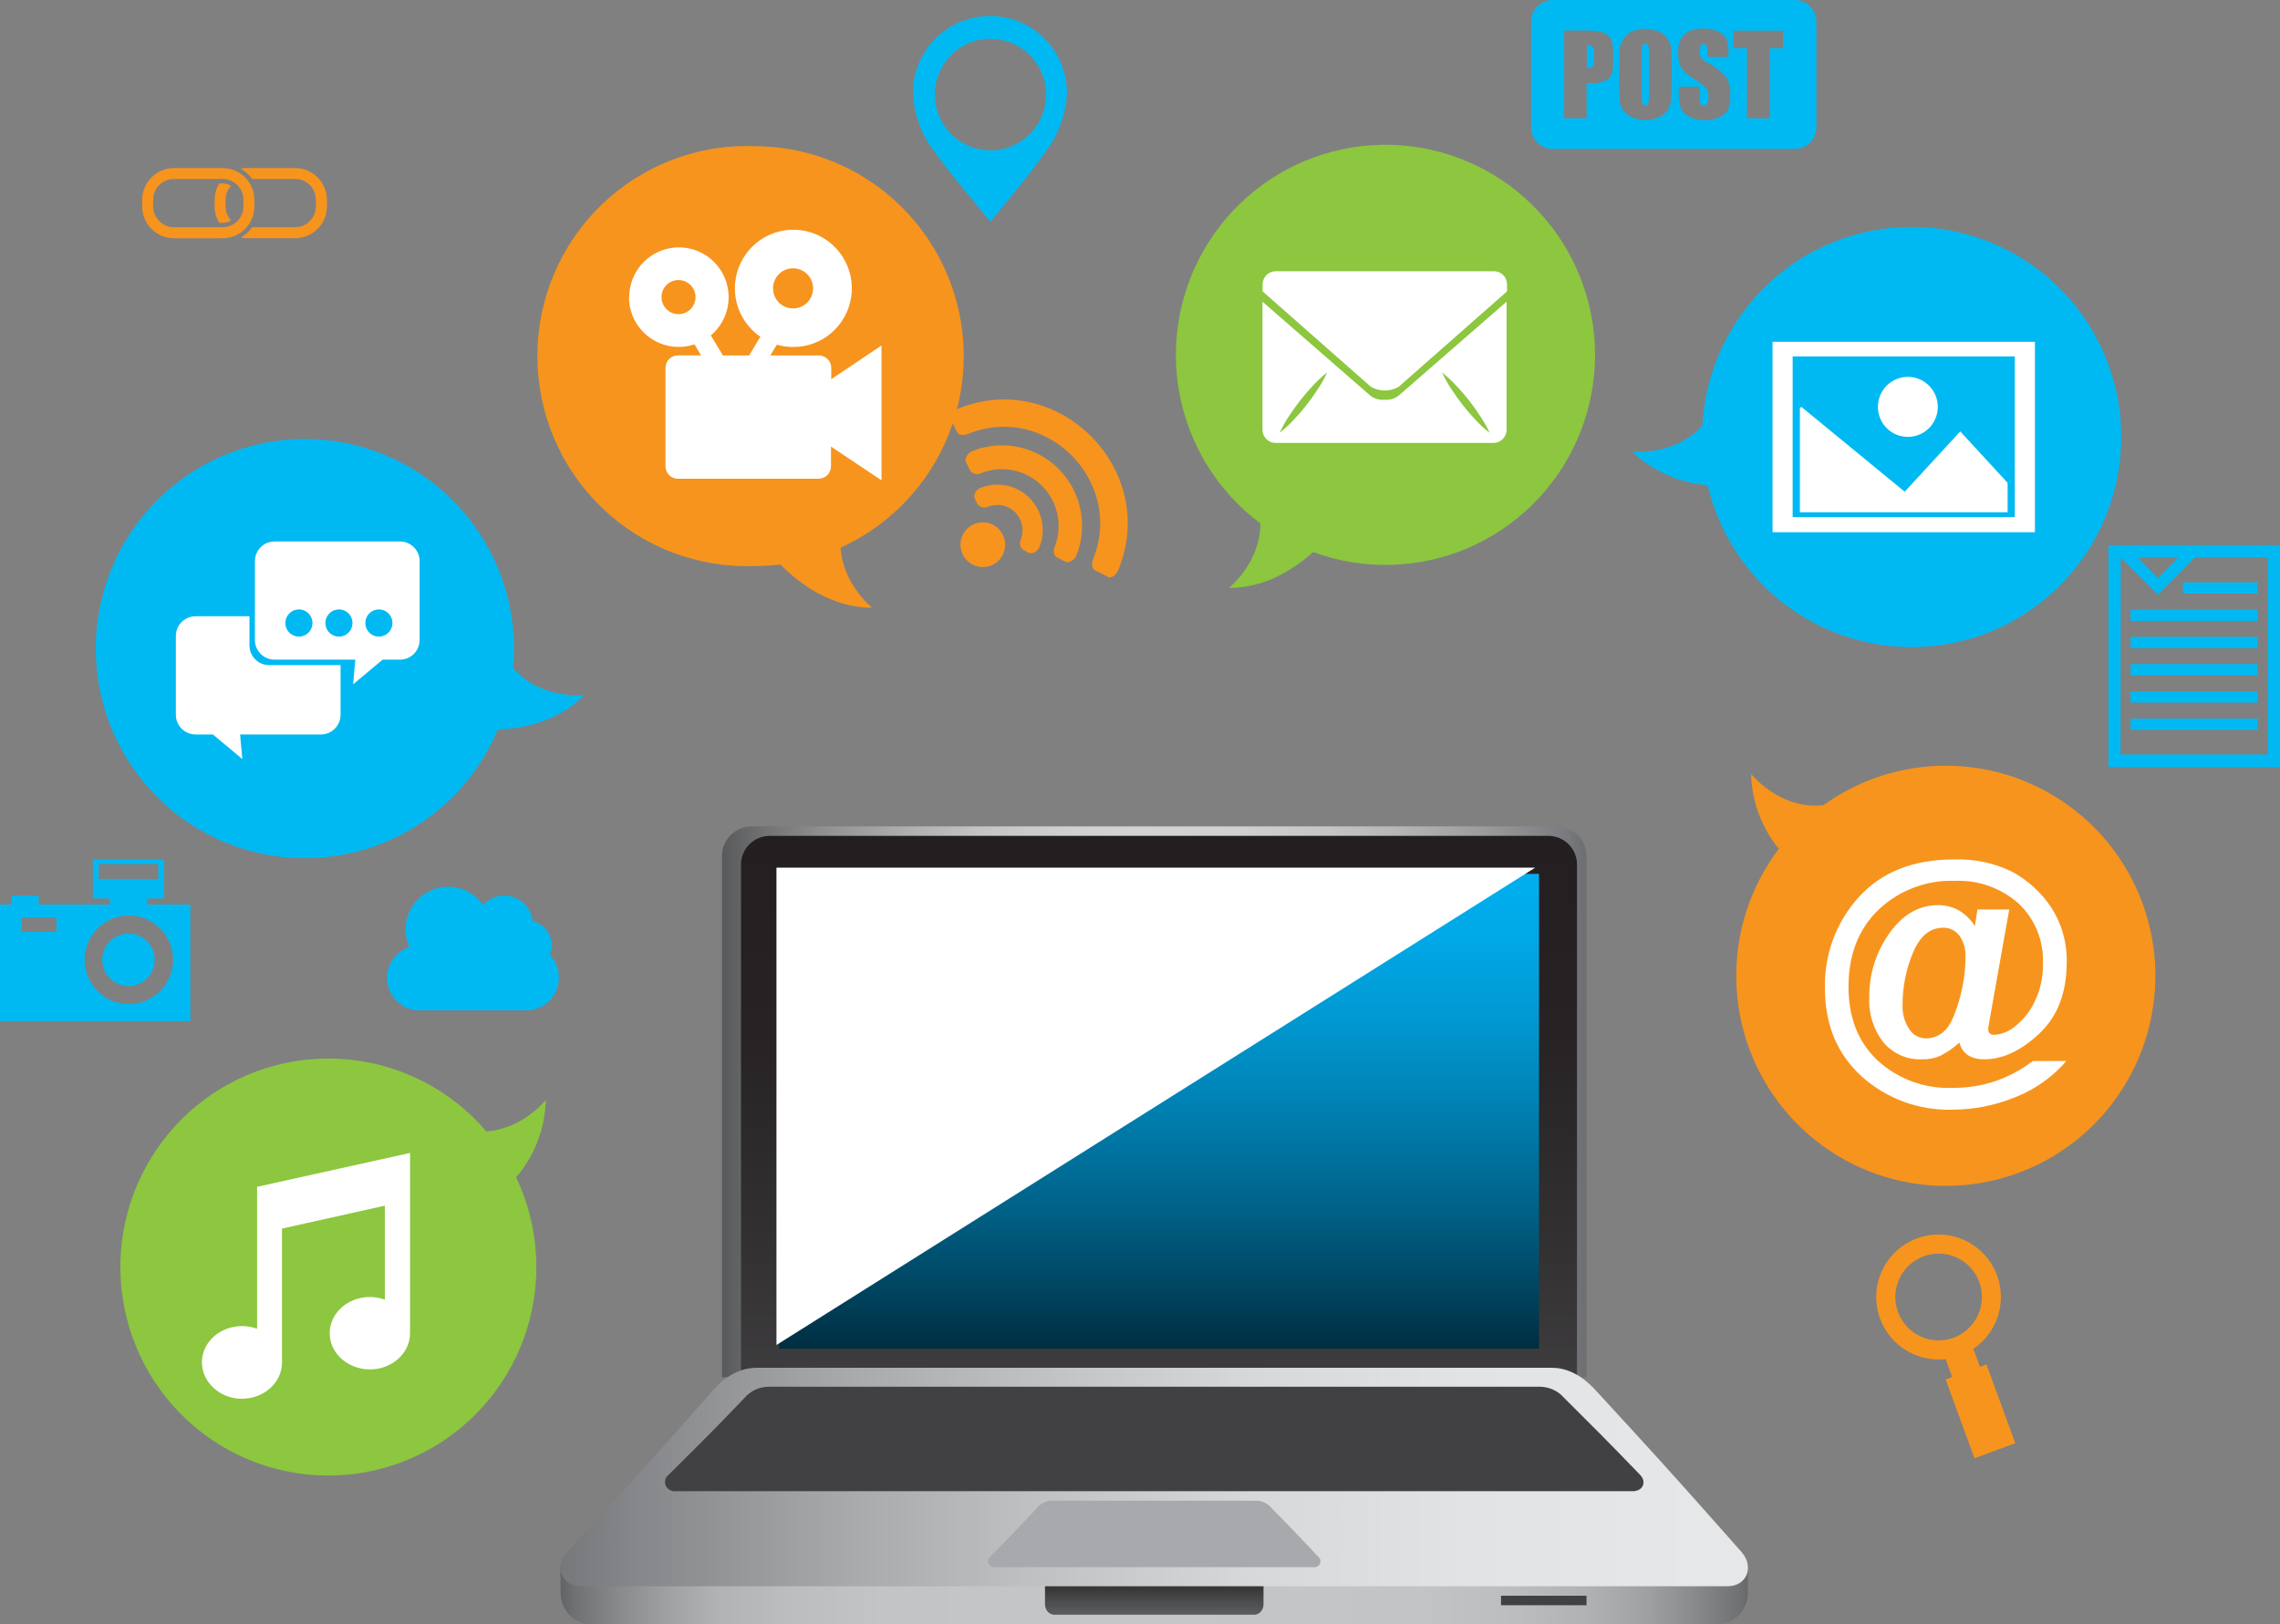 <svg width="240" height="171" viewBox="0 0 240 171" fill="none" xmlns="http://www.w3.org/2000/svg">
<rect x="0" y="0" width="240" height="171" fill="#808080" stroke="none"/>
<g clip-path="url(#clip0_298_49368)">
<path d="M104.247 23.336C104.881 22.576 109.252 17.357 110.741 14.986C111.687 13.408 112.227 11.62 112.313 9.781C112.312 8.717 112.102 7.664 111.695 6.681C111.288 5.699 110.692 4.806 109.942 4.055C109.191 3.303 108.299 2.707 107.319 2.301C106.338 1.894 105.287 1.686 104.226 1.687H104.171C103.109 1.688 102.058 1.898 101.078 2.307C100.097 2.715 99.207 3.313 98.457 4.067C97.707 4.82 97.113 5.715 96.708 6.699C96.303 7.683 96.096 8.737 96.098 9.802C96.186 11.642 96.731 13.431 97.684 15.007C99.221 17.343 103.606 22.555 104.247 23.336ZM104.247 4.092C105.405 4.089 106.538 4.431 107.502 5.074C108.467 5.718 109.219 6.633 109.664 7.705C110.109 8.778 110.227 9.958 110.003 11.097C109.779 12.237 109.222 13.284 108.404 14.106C107.586 14.928 106.543 15.488 105.408 15.716C104.272 15.943 103.094 15.828 102.024 15.384C100.954 14.94 100.039 14.188 99.395 13.223C98.751 12.257 98.407 11.122 98.407 9.961C98.405 9.19 98.554 8.425 98.846 7.712C99.138 6.998 99.567 6.349 100.11 5.803C100.652 5.256 101.296 4.821 102.006 4.524C102.716 4.227 103.478 4.073 104.247 4.071V4.092Z" fill="#00B9F2"/>
<path d="M1.22 94.286V95.226H0V107.502H20.035V95.226H15.484V94.597H17.277V90.505H9.776V94.597H11.568V95.226H4.081V94.299L1.22 94.286ZM10.389 90.961H16.663V92.537H10.389V90.961ZM13.526 96.38C14.448 96.373 15.351 96.641 16.121 97.15C16.891 97.658 17.493 98.385 17.85 99.236C18.208 100.088 18.305 101.028 18.129 101.935C17.953 102.842 17.513 103.677 16.864 104.333C16.214 104.989 15.385 105.437 14.482 105.62C13.578 105.802 12.64 105.712 11.788 105.36C10.936 105.008 10.207 104.41 9.694 103.642C9.181 102.874 8.907 101.97 8.907 101.046C8.907 99.815 9.393 98.633 10.258 97.759C11.123 96.885 12.298 96.389 13.526 96.38ZM5.943 98.108H2.282V96.608H5.929L5.943 98.108Z" fill="#00B9F2"/>
<path d="M13.526 103.811C14.072 103.811 14.605 103.649 15.059 103.345C15.512 103.041 15.865 102.609 16.074 102.104C16.283 101.599 16.337 101.043 16.231 100.507C16.125 99.97 15.862 99.478 15.476 99.091C15.091 98.704 14.599 98.441 14.064 98.334C13.529 98.228 12.975 98.282 12.471 98.492C11.967 98.701 11.537 99.055 11.233 99.51C10.93 99.965 10.769 100.499 10.769 101.046C10.769 101.779 11.059 102.483 11.576 103.001C12.094 103.52 12.795 103.811 13.526 103.811Z" fill="#00B9F2"/>
<path d="M26.543 18.843H31.065C31.645 18.843 32.201 19.074 32.611 19.485C33.02 19.896 33.251 20.453 33.251 21.035V21.726C33.251 22.308 33.021 22.866 32.611 23.278C32.201 23.69 31.645 23.922 31.065 23.924H26.543C26.224 24.369 25.815 24.741 25.343 25.016C25.538 25.054 25.737 25.075 25.936 25.078H31.065C31.951 25.078 32.801 24.726 33.429 24.099C34.057 23.472 34.412 22.621 34.416 21.733V21.041C34.414 20.154 34.061 19.303 33.434 18.675C32.807 18.048 31.958 17.696 31.072 17.696H25.936C25.737 17.697 25.539 17.715 25.343 17.751C25.816 18.025 26.226 18.397 26.543 18.843Z" fill="#F7941D"/>
<path d="M23.44 23.461C23.754 23.461 24.061 23.375 24.329 23.212C23.954 22.811 23.745 22.282 23.744 21.733V21.041C23.746 20.492 23.956 19.964 24.329 19.562C24.061 19.399 23.754 19.313 23.44 19.313H23.082C22.762 19.833 22.592 20.431 22.592 21.041V21.733C22.591 22.343 22.761 22.942 23.082 23.461H23.44Z" fill="#F7941D"/>
<path d="M18.311 25.085H23.44C24.326 25.083 25.174 24.729 25.8 24.101C26.426 23.472 26.777 22.621 26.777 21.733V21.041C26.777 20.602 26.691 20.167 26.523 19.761C26.355 19.355 26.11 18.986 25.8 18.676C25.49 18.365 25.122 18.119 24.717 17.951C24.312 17.782 23.878 17.696 23.44 17.696H18.311C17.425 17.696 16.576 18.048 15.949 18.675C15.322 19.303 14.969 20.154 14.967 21.041V21.733C14.967 22.622 15.319 23.475 15.947 24.103C16.574 24.732 17.424 25.085 18.311 25.085ZM16.119 21.035C16.12 20.453 16.352 19.895 16.763 19.485C17.174 19.074 17.731 18.843 18.311 18.843H23.44C24.02 18.843 24.576 19.074 24.985 19.485C25.395 19.896 25.626 20.453 25.626 21.035V21.726C25.626 22.308 25.396 22.866 24.986 23.278C24.576 23.69 24.02 23.922 23.44 23.924H18.311C17.73 23.922 17.174 23.69 16.763 23.278C16.352 22.866 16.12 22.308 16.119 21.726V21.035Z" fill="#F7941D"/>
<path d="M207.839 153.525L212.134 151.942L209.1 143.647L208.411 143.903L207.721 142.009C209.053 141.111 210.01 139.754 210.412 138.196C210.813 136.637 210.631 134.986 209.9 133.553C209.169 132.12 207.94 131.005 206.445 130.42C204.949 129.835 203.292 129.819 201.786 130.376C200.28 130.933 199.03 132.023 198.272 133.442C197.514 134.861 197.3 136.509 197.672 138.074C198.044 139.64 198.975 141.015 200.29 141.938C201.604 142.862 203.211 143.271 204.805 143.088L205.495 144.975L204.805 145.23L207.839 153.525ZM199.786 138.124C199.476 137.276 199.423 136.354 199.635 135.476C199.848 134.597 200.315 133.802 200.978 133.19C201.641 132.578 202.47 132.176 203.361 132.037C204.251 131.897 205.163 132.025 205.981 132.405C206.799 132.785 207.486 133.4 207.955 134.171C208.424 134.943 208.655 135.837 208.618 136.74C208.58 137.643 208.277 138.514 207.746 139.244C207.214 139.974 206.479 140.53 205.633 140.841C204.498 141.256 203.245 141.203 202.15 140.694C201.054 140.185 200.204 139.261 199.786 138.124Z" fill="#F7941D"/>
<path d="M40.731 102.919C40.731 103.836 41.094 104.715 41.74 105.363C42.387 106.011 43.264 106.376 44.178 106.376H55.45C56.118 106.362 56.768 106.155 57.321 105.778C57.873 105.401 58.305 104.872 58.563 104.254C58.821 103.635 58.894 102.955 58.773 102.296C58.652 101.637 58.343 101.028 57.883 100.541C58.014 100.219 58.082 99.874 58.083 99.525C58.081 98.938 57.882 98.368 57.516 97.909C57.151 97.45 56.641 97.128 56.07 96.995C56.013 96.415 55.788 95.864 55.423 95.409C55.058 94.954 54.57 94.616 54.016 94.435C53.463 94.254 52.869 94.238 52.307 94.39C51.745 94.541 51.239 94.853 50.851 95.288C50.214 94.367 49.256 93.718 48.165 93.469C47.075 93.22 45.931 93.388 44.958 93.942C43.986 94.495 43.254 95.394 42.908 96.46C42.562 97.526 42.627 98.684 43.089 99.705C42.412 99.931 41.823 100.361 41.4 100.937C40.978 101.512 40.744 102.205 40.731 102.919Z" fill="#00B9F2"/>
<path d="M173.189 11.088C173.258 11.095 173.328 11.076 173.385 11.035C173.442 10.995 173.482 10.935 173.499 10.866C173.563 10.527 173.586 10.181 173.568 9.836V5.592C173.585 5.316 173.562 5.039 173.499 4.77C173.475 4.712 173.434 4.663 173.38 4.63C173.327 4.598 173.264 4.584 173.202 4.59C173.147 4.587 173.091 4.599 173.042 4.624C172.992 4.65 172.95 4.688 172.92 4.735C172.823 5.01 172.787 5.302 172.816 5.592V9.906C172.801 10.239 172.825 10.573 172.885 10.901C172.907 10.962 172.949 11.014 173.004 11.048C173.059 11.082 173.124 11.096 173.189 11.088Z" fill="#00B9F2"/>
<path d="M167.673 6.995C167.78 6.782 167.823 6.542 167.797 6.304V5.544C167.832 5.438 167.837 5.324 167.812 5.216C167.786 5.107 167.731 5.008 167.652 4.929C167.574 4.85 167.474 4.795 167.366 4.769C167.258 4.743 167.145 4.748 167.039 4.783V7.134H167.218C167.3 7.146 167.383 7.14 167.461 7.116C167.54 7.092 167.612 7.051 167.673 6.995Z" fill="#00B9F2"/>
<path d="M163.426 15.677H188.935C189.535 15.677 190.11 15.438 190.534 15.013C190.958 14.588 191.196 14.011 191.196 13.41V2.267C191.196 1.666 190.958 1.089 190.534 0.664C190.11 0.239 189.535 0 188.935 0H163.426C162.827 0 162.252 0.239 161.827 0.664C161.403 1.089 161.165 1.666 161.165 2.267V13.41C161.165 14.011 161.403 14.588 161.827 15.013C162.252 15.438 162.827 15.677 163.426 15.677ZM182.475 3.235H187.708V5.081H186.288V12.456H183.888V5.067H182.475V3.235ZM176.96 4.085C177.151 3.734 177.451 3.455 177.815 3.29C178.274 3.094 178.77 2.999 179.269 3.014C179.816 2.996 180.36 3.099 180.862 3.318C181.235 3.455 181.545 3.726 181.73 4.078C181.905 4.577 181.977 5.106 181.944 5.634V6H179.724V5.364C179.745 5.157 179.714 4.948 179.635 4.756C179.604 4.71 179.561 4.674 179.511 4.651C179.462 4.628 179.407 4.619 179.352 4.624C179.286 4.62 179.221 4.635 179.164 4.667C179.106 4.699 179.059 4.746 179.028 4.804C178.942 4.968 178.904 5.152 178.918 5.336C178.903 5.573 178.944 5.809 179.035 6.028C179.214 6.269 179.451 6.462 179.724 6.588C180.476 6.976 181.151 7.498 181.717 8.129C182.039 8.73 182.183 9.412 182.13 10.092C182.158 10.589 182.081 11.086 181.903 11.551C181.7 11.902 181.388 12.177 181.013 12.332C180.532 12.553 180.006 12.662 179.476 12.65C178.9 12.667 178.329 12.538 177.815 12.277C177.413 12.088 177.094 11.758 176.918 11.35C176.76 10.831 176.69 10.289 176.711 9.747V9.138H178.938V10.272C178.915 10.506 178.946 10.743 179.028 10.963C179.066 11.015 179.118 11.056 179.177 11.081C179.237 11.107 179.302 11.116 179.366 11.108C179.436 11.112 179.505 11.097 179.567 11.064C179.629 11.031 179.681 10.982 179.717 10.922C179.804 10.748 179.844 10.555 179.835 10.362C179.875 9.99 179.798 9.615 179.614 9.29C179.273 8.969 178.901 8.682 178.504 8.433C178.092 8.173 177.698 7.884 177.325 7.569C177.111 7.362 176.946 7.109 176.842 6.83C176.7 6.443 176.635 6.032 176.649 5.62C176.616 5.088 176.713 4.557 176.932 4.071L176.96 4.085ZM170.452 7.065C170.452 6.143 170.472 5.486 170.514 5.094C170.558 4.71 170.7 4.343 170.927 4.03C171.156 3.706 171.468 3.451 171.83 3.29C172.696 2.958 173.653 2.958 174.519 3.29C174.894 3.429 175.223 3.668 175.471 3.982C175.7 4.292 175.847 4.656 175.898 5.039C175.939 5.419 175.967 6.083 175.967 7.037V8.613C175.979 9.27 175.956 9.928 175.898 10.583C175.857 10.965 175.717 11.33 175.491 11.641C175.253 11.966 174.931 12.222 174.561 12.38C173.692 12.712 172.733 12.712 171.865 12.38C171.493 12.241 171.166 12.002 170.92 11.689C170.685 11.382 170.537 11.016 170.493 10.631C170.434 9.967 170.411 9.3 170.424 8.634L170.452 7.065ZM164.647 3.221H167.053C167.561 3.204 168.068 3.255 168.563 3.373C168.86 3.446 169.132 3.599 169.349 3.816C169.526 4.011 169.649 4.249 169.707 4.507C169.783 4.931 169.815 5.362 169.804 5.793V6.608C169.828 7.045 169.765 7.482 169.617 7.894C169.478 8.186 169.231 8.412 168.928 8.523C168.521 8.678 168.088 8.75 167.653 8.737H167.011V12.456H164.647V3.221Z" fill="#00B9F2"/>
<path d="M221.937 80.765H240V57.387H221.937V80.765ZM229.3 58.694L227.149 60.85L224.998 58.694H229.3ZM223.24 58.694L227.149 62.613L231.051 58.694H238.725V79.431H223.213L223.24 58.694Z" fill="#00B9F2"/>
<path d="M237.635 61.313H229.783V62.495H237.635V61.313Z" fill="#00B9F2"/>
<path d="M237.635 64.182H224.261V65.364H237.635V64.182Z" fill="#00B9F2"/>
<path d="M237.635 67.051H224.267V68.24H237.635V67.051Z" fill="#00B9F2"/>
<path d="M237.635 69.919H224.267V71.101H237.635V69.919Z" fill="#00B9F2"/>
<path d="M237.635 72.788H224.267V73.97H237.635V72.788Z" fill="#00B9F2"/>
<path d="M237.635 75.657H224.267V76.839H237.635V75.657Z" fill="#00B9F2"/>
<path d="M117.753 59.91C121.992 49.41 111.382 38.772 100.896 43.009C100.269 43.272 99.89 43.804 100.055 44.115L100.745 45.498C100.924 45.823 101.434 45.871 101.93 45.677C110.1 42.366 118.366 50.648 115.071 58.852C114.878 59.33 114.926 59.862 115.243 60.035L116.622 60.726C116.973 60.933 117.497 60.553 117.753 59.91Z" fill="#F7941D"/>
<path d="M111.12 58.59C111.166 58.633 111.217 58.671 111.272 58.7L112.134 59.136C112.212 59.172 112.296 59.191 112.382 59.191C112.468 59.191 112.552 59.172 112.63 59.136C112.786 59.074 112.928 58.981 113.046 58.862C113.165 58.743 113.258 58.601 113.32 58.445C113.922 56.911 114.064 55.234 113.729 53.62C113.394 52.007 112.595 50.526 111.433 49.361C110.27 48.196 108.793 47.396 107.183 47.061C105.573 46.726 103.901 46.87 102.372 47.475C102.216 47.537 102.075 47.631 101.956 47.749C101.838 47.868 101.745 48.01 101.682 48.166C101.646 48.244 101.628 48.329 101.628 48.415C101.628 48.501 101.646 48.586 101.682 48.664L102.123 49.541L102.234 49.687C102.38 49.809 102.558 49.885 102.747 49.906C102.936 49.927 103.127 49.892 103.295 49.804C104.376 49.382 105.556 49.285 106.691 49.524C107.826 49.763 108.866 50.328 109.686 51.151C110.506 51.974 111.069 53.018 111.306 54.156C111.544 55.294 111.446 56.477 111.024 57.56C110.943 57.724 110.91 57.907 110.927 58.089C110.944 58.27 111.011 58.444 111.12 58.59Z" fill="#F7941D"/>
<path d="M107.59 57.795C107.644 57.849 107.704 57.895 107.77 57.933L108.225 58.161C108.315 58.211 108.415 58.24 108.517 58.246C108.62 58.252 108.722 58.235 108.818 58.196C108.954 58.141 109.077 58.058 109.18 57.953C109.283 57.849 109.364 57.724 109.417 57.588C109.766 56.718 109.851 55.765 109.664 54.847C109.477 53.928 109.025 53.086 108.364 52.423C107.703 51.76 106.862 51.307 105.946 51.119C105.031 50.931 104.08 51.017 103.213 51.366C103.075 51.417 102.949 51.497 102.844 51.599C102.738 51.701 102.655 51.825 102.599 51.961C102.561 52.057 102.545 52.16 102.553 52.263C102.56 52.366 102.59 52.466 102.64 52.555L102.868 53.018C102.897 53.082 102.94 53.138 102.992 53.184C103.126 53.308 103.294 53.389 103.475 53.418C103.655 53.446 103.84 53.42 104.006 53.343C104.487 53.151 105.015 53.105 105.523 53.21C106.03 53.315 106.496 53.567 106.863 53.934C107.23 54.302 107.481 54.769 107.586 55.279C107.69 55.788 107.644 56.316 107.453 56.8C107.374 56.96 107.345 57.141 107.37 57.318C107.394 57.496 107.471 57.662 107.59 57.795Z" fill="#F7941D"/>
<path d="M105.115 55.68C104.787 55.35 104.368 55.125 103.912 55.034C103.456 54.943 102.983 54.989 102.553 55.168C102.123 55.346 101.756 55.648 101.498 56.036C101.239 56.423 101.101 56.879 101.101 57.346C101.101 57.812 101.239 58.268 101.498 58.655C101.756 59.043 102.123 59.345 102.553 59.524C102.983 59.702 103.456 59.748 103.912 59.657C104.368 59.566 104.787 59.341 105.115 59.011C105.556 58.569 105.803 57.97 105.803 57.346C105.803 56.721 105.556 56.122 105.115 55.68Z" fill="#F7941D"/>
<path d="M51.196 119.115C47.581 114.883 42.496 112.187 36.972 111.575C31.449 110.962 25.899 112.478 21.449 115.816C16.999 119.154 13.981 124.064 13.008 129.55C12.034 135.036 13.178 140.688 16.207 145.36C19.236 150.032 23.923 153.374 29.319 154.71C34.714 156.045 40.414 155.273 45.263 152.551C50.112 149.828 53.747 145.359 55.432 140.048C57.116 134.738 56.723 128.985 54.333 123.954C56.271 121.68 57.371 118.808 57.449 115.818C57.449 115.818 55.022 118.859 51.196 119.115Z" fill="#8DC63F"/>
<path d="M25.453 147.263C27.79 147.263 29.686 145.555 29.686 143.447V129.346L40.51 126.933V136.825C40.004 136.643 39.469 136.55 38.931 136.548C36.601 136.548 34.705 138.256 34.705 140.357C34.705 142.459 36.601 144.173 38.931 144.173C41.262 144.173 43.164 142.465 43.164 140.357V121.382L27.06 124.949V139.887C26.553 139.706 26.019 139.612 25.481 139.611C23.144 139.611 21.255 141.318 21.255 143.419C21.255 145.521 23.144 147.263 25.453 147.263Z" fill="white"/>
<path d="M52.389 76.811C55.147 76.694 58.773 75.933 61.524 73.182C61.524 73.182 56.911 73.707 54.009 70.327C54.071 69.636 54.105 68.945 54.105 68.253C54.097 62.78 52.061 57.505 48.392 53.453C44.724 49.4 39.684 46.859 34.252 46.322C28.819 45.785 23.382 47.291 18.995 50.547C14.607 53.804 11.583 58.579 10.509 63.945C9.436 69.311 10.389 74.886 13.183 79.587C15.978 84.288 20.415 87.781 25.634 89.387C30.852 90.993 36.48 90.597 41.424 88.277C46.368 85.957 50.276 81.878 52.389 76.832V76.811Z" fill="#00B9F2"/>
<path d="M25.509 79.915L25.274 77.323H33.782C34.33 77.323 34.856 77.104 35.244 76.715C35.632 76.326 35.85 75.799 35.85 75.249V70.023H28.328C27.78 70.023 27.254 69.805 26.866 69.416C26.478 69.027 26.26 68.499 26.26 67.949V64.88H20.579C20.031 64.88 19.505 65.099 19.117 65.488C18.729 65.876 18.511 66.404 18.511 66.954V75.249C18.511 75.799 18.729 76.326 19.117 76.715C19.505 77.104 20.031 77.323 20.579 77.323H22.406L25.509 79.915Z" fill="white"/>
<path d="M42.096 57.007H28.9C28.352 57.007 27.826 57.225 27.438 57.614C27.05 58.003 26.832 58.531 26.832 59.081V67.376C26.832 67.926 27.05 68.453 27.438 68.842C27.826 69.231 28.352 69.449 28.9 69.449H37.401L37.173 72.041L40.276 69.449H42.103C42.651 69.449 43.177 69.231 43.565 68.842C43.953 68.453 44.171 67.926 44.171 67.376V59.081C44.171 58.808 44.117 58.538 44.013 58.285C43.908 58.033 43.755 57.804 43.563 57.612C43.37 57.419 43.141 57.267 42.889 57.163C42.638 57.059 42.368 57.006 42.096 57.007ZM31.465 67.023C31.183 67.023 30.906 66.939 30.671 66.781C30.437 66.624 30.254 66.4 30.146 66.138C30.038 65.876 30.01 65.588 30.066 65.311C30.122 65.033 30.258 64.778 30.458 64.578C30.659 64.378 30.914 64.242 31.191 64.188C31.468 64.133 31.755 64.163 32.016 64.272C32.277 64.382 32.499 64.566 32.655 64.802C32.811 65.038 32.894 65.316 32.892 65.599C32.892 65.787 32.855 65.972 32.783 66.146C32.712 66.319 32.606 66.476 32.474 66.608C32.341 66.741 32.184 66.846 32.011 66.917C31.837 66.988 31.652 67.024 31.465 67.023ZM35.677 67.023C35.395 67.023 35.119 66.939 34.884 66.781C34.649 66.624 34.466 66.4 34.358 66.138C34.25 65.876 34.223 65.588 34.278 65.311C34.334 65.033 34.47 64.778 34.671 64.578C34.871 64.378 35.126 64.242 35.403 64.188C35.681 64.133 35.968 64.163 36.228 64.272C36.489 64.382 36.711 64.566 36.867 64.802C37.023 65.038 37.106 65.316 37.104 65.599C37.104 65.787 37.068 65.972 36.996 66.146C36.924 66.319 36.819 66.476 36.686 66.608C36.553 66.741 36.396 66.846 36.223 66.917C36.05 66.988 35.864 67.024 35.677 67.023ZM39.89 67.023C39.607 67.024 39.33 66.942 39.094 66.785C38.858 66.628 38.675 66.405 38.566 66.143C38.457 65.881 38.428 65.593 38.483 65.315C38.538 65.037 38.674 64.781 38.874 64.58C39.074 64.38 39.329 64.243 39.606 64.189C39.884 64.133 40.171 64.162 40.432 64.272C40.693 64.381 40.916 64.565 41.072 64.802C41.228 65.038 41.311 65.316 41.31 65.599C41.308 65.976 41.158 66.337 40.892 66.604C40.626 66.871 40.266 67.021 39.89 67.023Z" fill="white"/>
<path d="M79.497 15.387C76.528 15.269 73.567 15.754 70.79 16.812C68.013 17.869 65.478 19.479 63.337 21.543C61.195 23.607 59.491 26.083 58.327 28.823C57.163 31.564 56.563 34.511 56.563 37.49C56.563 40.468 57.163 43.416 58.327 46.156C59.491 48.896 61.195 51.373 63.337 53.437C65.478 55.501 68.013 57.11 70.79 58.168C73.567 59.225 76.528 59.71 79.497 59.592C80.384 59.593 81.271 59.538 82.151 59.426C84.136 61.445 87.501 63.982 91.803 63.982C91.803 63.982 88.714 61.521 88.487 57.657C93.072 55.575 96.809 51.984 99.078 47.48C101.347 42.975 102.012 37.829 100.962 32.893C99.913 27.958 97.212 23.531 93.307 20.347C89.403 17.162 84.53 15.412 79.497 15.387Z" fill="#F7941D"/>
<path d="M66.205 31.279C66.205 31.968 66.34 32.65 66.603 33.287C66.866 33.923 67.251 34.502 67.737 34.989C68.223 35.476 68.8 35.862 69.435 36.126C70.07 36.39 70.75 36.525 71.437 36.525C72.005 36.526 72.569 36.432 73.106 36.249L73.795 37.417H71.355C71.009 37.417 70.678 37.555 70.433 37.8C70.189 38.045 70.052 38.377 70.052 38.724V49.092C70.052 49.439 70.189 49.771 70.433 50.016C70.678 50.261 71.009 50.399 71.355 50.399H86.17C86.516 50.399 86.847 50.261 87.092 50.016C87.336 49.771 87.473 49.439 87.473 49.092V47.018L92.789 50.565V36.373L87.501 39.926V38.73C87.501 38.384 87.364 38.052 87.119 37.807C86.875 37.562 86.543 37.424 86.198 37.424H81.082L81.772 36.29C82.328 36.449 82.903 36.53 83.482 36.532C84.956 36.539 86.384 36.016 87.506 35.056C88.628 34.096 89.369 32.765 89.595 31.304C89.821 29.843 89.516 28.349 88.736 27.094C87.956 25.84 86.752 24.907 85.345 24.467C83.937 24.026 82.418 24.107 81.065 24.695C79.712 25.282 78.614 26.337 77.971 27.668C77.328 28.998 77.182 30.516 77.561 31.945C77.94 33.374 78.817 34.619 80.034 35.454L78.856 37.424H76.098L74.829 35.309C75.503 34.742 76.023 34.014 76.342 33.192C76.661 32.37 76.768 31.48 76.653 30.606C76.538 29.732 76.206 28.9 75.686 28.189C75.165 27.478 74.475 26.909 73.678 26.536C72.881 26.163 72.003 25.998 71.125 26.055C70.248 26.112 69.398 26.39 68.656 26.864C67.914 27.337 67.303 27.991 66.879 28.763C66.456 29.536 66.233 30.404 66.232 31.286L66.205 31.279ZM83.44 28.244C83.859 28.236 84.272 28.353 84.624 28.581C84.977 28.808 85.253 29.136 85.419 29.522C85.585 29.909 85.632 30.335 85.555 30.749C85.478 31.162 85.28 31.543 84.986 31.842C84.692 32.142 84.315 32.347 83.904 32.431C83.494 32.516 83.067 32.475 82.679 32.315C82.291 32.156 81.96 31.883 81.727 31.534C81.494 31.184 81.371 30.773 81.372 30.352C81.372 29.797 81.591 29.264 81.981 28.869C82.37 28.474 82.9 28.25 83.454 28.244H83.44ZM71.424 29.482C71.778 29.482 72.125 29.587 72.419 29.785C72.714 29.982 72.944 30.263 73.08 30.591C73.215 30.919 73.251 31.281 73.182 31.629C73.112 31.978 72.942 32.298 72.691 32.55C72.441 32.801 72.121 32.972 71.773 33.041C71.426 33.111 71.065 33.075 70.738 32.939C70.41 32.803 70.13 32.573 69.933 32.277C69.736 31.982 69.631 31.634 69.631 31.279C69.63 31.041 69.676 30.806 69.767 30.587C69.858 30.367 69.991 30.168 70.159 30.001C70.327 29.834 70.527 29.702 70.746 29.613C70.966 29.523 71.201 29.479 71.437 29.482H71.424Z" fill="white"/>
<path d="M132.671 55.134C132.671 59.281 129.348 61.901 129.348 61.901C133.14 61.901 136.188 59.959 138.221 58.12C143.457 60.051 149.229 59.922 154.373 57.759C159.518 55.595 163.654 51.557 165.949 46.458C168.243 41.359 168.526 35.578 166.74 30.279C164.954 24.979 161.231 20.555 156.322 17.897C151.413 15.239 145.682 14.545 140.283 15.954C134.884 17.363 130.217 20.771 127.224 25.491C124.23 30.212 123.131 35.894 124.148 41.394C125.165 46.894 128.223 51.803 132.706 55.134H132.671Z" fill="#8DC63F"/>
<path d="M157.222 28.555H134.285C133.919 28.555 133.568 28.701 133.31 28.96C133.051 29.22 132.906 29.571 132.906 29.938V30.677L144.295 40.714C144.741 40.977 145.25 41.115 145.767 41.115C146.284 41.115 146.793 40.977 147.239 40.714L158.635 30.677V29.938C158.635 29.753 158.598 29.571 158.527 29.401C158.455 29.231 158.351 29.077 158.219 28.948C158.087 28.819 157.931 28.718 157.76 28.65C157.589 28.583 157.406 28.551 157.222 28.555Z" fill="white"/>
<path d="M145.757 42.083C145.232 42.138 144.706 41.995 144.281 41.682L132.892 31.763V45.249C132.892 45.615 133.037 45.967 133.296 46.226C133.555 46.486 133.905 46.631 134.271 46.631H157.208C157.574 46.631 157.924 46.486 158.183 46.226C158.441 45.967 158.587 45.615 158.587 45.249V31.763L147.191 41.682C146.777 41.986 146.267 42.129 145.757 42.083ZM138.704 40.991C138.332 41.565 137.939 42.111 137.525 42.643C137.11 43.177 136.668 43.689 136.201 44.177C135.743 44.68 135.242 45.142 134.705 45.56C134.992 44.94 135.326 44.344 135.705 43.776C136.077 43.21 136.47 42.657 136.891 42.124C137.311 41.592 137.746 41.081 138.208 40.59C138.671 40.092 139.171 39.63 139.704 39.207C139.42 39.828 139.085 40.425 138.704 40.991ZM153.299 40.604C153.758 41.097 154.2 41.608 154.623 42.138C155.036 42.67 155.429 43.224 155.801 43.79C156.183 44.358 156.519 44.954 156.808 45.574C156.269 45.156 155.766 44.694 155.305 44.191C154.843 43.7 154.402 43.189 153.988 42.657C153.575 42.124 153.175 41.578 152.802 41.005C152.424 40.437 152.089 39.841 151.803 39.221C152.337 39.647 152.837 40.114 153.299 40.617V40.604Z" fill="white"/>
<path d="M201.172 23.889C195.536 23.902 190.119 26.077 186.032 29.968C181.945 33.859 179.498 39.171 179.193 44.813C176.277 48.048 171.796 47.537 171.796 47.537C173.966 49.595 176.774 50.844 179.752 51.076C180.702 55.124 182.77 58.821 185.721 61.744C188.671 64.666 192.383 66.696 196.431 67.6C200.479 68.504 204.699 68.246 208.607 66.854C212.516 65.463 215.954 62.996 218.527 59.735C221.101 56.474 222.705 52.551 223.157 48.418C223.608 44.284 222.889 40.107 221.08 36.365C219.272 32.623 216.449 29.467 212.933 27.261C209.418 25.054 205.354 23.886 201.206 23.889H201.172Z" fill="#00B9F2"/>
<path d="M203.137 53.931H211.327V50.834L206.343 45.422L200.496 51.767L189.617 42.836L189.459 42.968V53.931H198.497H203.137Z" fill="white"/>
<path d="M214.202 35.986H186.584V56.032H214.202V35.986ZM212.085 54.442H188.7V37.521H212.085V54.442Z" fill="white"/>
<path d="M200.827 45.995C201.45 45.995 202.06 45.81 202.578 45.463C203.096 45.116 203.5 44.623 203.738 44.045C203.977 43.468 204.039 42.833 203.917 42.22C203.796 41.607 203.496 41.044 203.055 40.603C202.615 40.161 202.053 39.86 201.442 39.738C200.831 39.616 200.197 39.679 199.622 39.918C199.046 40.157 198.554 40.562 198.208 41.081C197.861 41.601 197.677 42.212 197.677 42.836C197.676 43.252 197.757 43.663 197.915 44.046C198.073 44.43 198.305 44.779 198.597 45.072C198.89 45.366 199.238 45.598 199.621 45.757C200.003 45.915 200.413 45.996 200.827 45.995Z" fill="white"/>
<path d="M204.812 80.62C200.198 80.612 195.698 82.063 191.954 84.767C187.349 85.293 184.33 81.484 184.33 81.484C184.396 84.364 185.423 87.138 187.246 89.364C184.239 93.338 182.66 98.215 182.766 103.203C182.871 108.19 184.655 112.995 187.828 116.838C191.001 120.681 195.376 123.335 200.243 124.371C205.11 125.406 210.183 124.762 214.639 122.542C219.094 120.322 222.671 116.658 224.787 112.143C226.904 107.629 227.437 102.529 226.298 97.673C225.16 92.817 222.418 88.489 218.518 85.392C214.618 82.295 209.787 80.611 204.812 80.613V80.62Z" fill="#F7941D"/>
<path d="M211.499 95.751H208.149L207.88 97.493C207.455 96.814 206.873 96.248 206.184 95.841C205.517 95.475 204.766 95.287 204.006 95.295C201.988 95.295 200.278 96.283 198.876 98.26C197.471 100.235 196.732 102.609 196.767 105.035C196.68 106.742 197.217 108.423 198.276 109.763C198.769 110.341 199.386 110.8 200.081 111.105C200.776 111.411 201.531 111.554 202.289 111.525C202.973 111.545 203.654 111.413 204.281 111.138C204.998 110.768 205.661 110.303 206.253 109.756C206.563 110.938 207.446 111.525 208.887 111.525C210.808 111.525 212.727 110.629 214.643 108.836C216.56 107.044 217.527 104.581 217.546 101.447C217.617 99.36 217.052 97.301 215.926 95.544C214.895 93.996 213.51 92.719 211.886 91.818C209.96 90.862 207.828 90.404 205.681 90.484C201.416 90.484 198.086 91.795 195.691 94.417C193.294 97.041 192.006 100.496 192.099 104.053C192.099 107.882 193.384 110.97 195.953 113.316C198.576 115.677 202.006 116.934 205.529 116.827C207.782 116.821 210.013 116.38 212.099 115.528C214.188 114.716 216.046 113.403 217.511 111.705H213.988C212.772 112.626 211.418 113.347 209.976 113.841C208.534 114.315 207.025 114.548 205.508 114.532C202.619 114.644 199.802 113.614 197.663 111.664C195.608 109.742 194.581 107.152 194.581 103.894C194.581 100.512 195.634 97.806 197.739 95.779C198.805 94.765 200.062 93.974 201.436 93.452C202.81 92.93 204.274 92.687 205.743 92.737C208.22 92.625 210.644 93.486 212.499 95.136C213.35 95.943 214.018 96.924 214.457 98.013C214.896 99.103 215.096 100.274 215.043 101.447C215.076 102.839 214.776 104.218 214.168 105.47C213.685 106.483 212.978 107.372 212.099 108.069C211.481 108.589 210.712 108.896 209.907 108.947C209.493 108.947 209.286 108.747 209.286 108.353C209.296 108.174 209.319 107.996 209.355 107.82L211.499 95.751ZM206.212 105.346C205.752 106.959 205.24 108.023 204.674 108.539C204.159 109.041 203.469 109.321 202.751 109.32C202.392 109.325 202.037 109.235 201.723 109.061C201.409 108.886 201.145 108.633 200.958 108.325C200.487 107.608 200.246 106.764 200.269 105.906C200.253 103.977 200.628 102.065 201.372 100.286C202.107 98.544 203.16 97.673 204.529 97.673C204.864 97.662 205.197 97.734 205.498 97.88C205.8 98.027 206.061 98.246 206.26 98.516C206.71 99.165 206.933 99.945 206.894 100.735C206.886 102.297 206.656 103.849 206.212 105.346Z" fill="white"/>
<path d="M167 145V90.13C167.005 89.305 166.677 88.513 166.089 87.926C165.502 87.339 164.702 87.006 163.866 87H79.14C78.725 87.002 78.315 87.085 77.933 87.243C77.551 87.402 77.204 87.633 76.913 87.924C76.621 88.215 76.39 88.559 76.234 88.938C76.077 89.316 75.998 89.721 76 90.13V145H167Z" fill="url(#paint0_linear_298_49368)"/>
<path d="M166 145V91.017C166.001 90.621 165.923 90.229 165.771 89.863C165.62 89.497 165.397 89.164 165.117 88.884C164.836 88.604 164.502 88.381 164.135 88.23C163.768 88.078 163.374 88 162.977 88H81.023C80.221 88.001 79.452 88.32 78.885 88.886C78.318 89.451 78 90.218 78 91.017V145H166Z" fill="url(#paint1_linear_298_49368)"/>
<path d="M162 92H82V142H162V92Z" fill="url(#paint2_linear_298_49368)"/>
<path d="M81.732 141.6V91.346H161.602L81.732 141.6Z" fill="url(#paint3_linear_298_49368)"/>
<path d="M182.993 164H60.001C59.736 164 59.482 164.111 59.295 164.309C59.108 164.506 59.002 164.774 59.002 165.054V167.496C58.985 167.96 59.059 168.424 59.219 168.857C59.38 169.29 59.624 169.684 59.935 170.013C60.247 170.341 60.62 170.599 61.03 170.768C61.44 170.938 61.88 171.016 62.32 170.997H180.674C181.115 171.016 181.555 170.939 181.966 170.77C182.377 170.601 182.751 170.344 183.063 170.015C183.375 169.686 183.619 169.292 183.78 168.859C183.941 168.425 184.015 167.961 183.997 167.496V165.054C183.996 164.774 183.89 164.506 183.701 164.308C183.513 164.111 183.259 164 182.993 164Z" fill="url(#paint4_linear_298_49368)"/>
<path d="M183.286 163.358C175.723 154.787 173.447 152.339 167.975 146.384C166.284 144.51 164.627 144 163.348 144H79.671C78.392 144 76.718 144.47 75.044 146.384C68.603 153.731 66.631 155.865 59.733 163.358C58.228 164.993 59.209 167 61.153 167H181.861C183.805 167 184.752 165.022 183.286 163.358Z" fill="url(#paint5_linear_298_49368)"/>
<g style="mix-blend-mode:multiply">
<path d="M172.623 155.251C168.668 151.154 167.475 149.995 164.613 147.137C164.315 146.796 163.945 146.519 163.529 146.323C163.112 146.128 162.657 146.017 162.193 146H80.827C80.362 146.012 79.905 146.119 79.488 146.315C79.07 146.512 78.702 146.792 78.407 147.137C75.047 150.649 74.005 151.668 70.398 155.251C70.221 155.381 70.094 155.563 70.035 155.769C69.977 155.975 69.991 156.194 70.075 156.391C70.159 156.589 70.308 156.755 70.5 156.864C70.692 156.973 70.915 157.018 71.137 156.993H171.883C172.897 156.993 173.396 156.05 172.623 155.251Z" fill="#414042"/>
</g>
<g style="mix-blend-mode:multiply">
<path d="M138.764 163.892C136.316 161.285 135.578 160.546 133.812 158.728C133.628 158.51 133.399 158.333 133.141 158.208C132.883 158.082 132.601 158.012 132.314 158H110.682C110.394 158.007 110.111 158.076 109.852 158.202C109.594 158.327 109.366 158.507 109.184 158.728C107.099 160.965 106.462 161.61 104.232 163.892C104.127 163.976 104.053 164.092 104.019 164.221C103.986 164.351 103.996 164.487 104.047 164.611C104.099 164.734 104.189 164.838 104.304 164.907C104.42 164.976 104.555 165.007 104.69 164.994H138.284C138.421 165.013 138.56 164.986 138.68 164.919C138.8 164.852 138.894 164.748 138.949 164.623C139.003 164.498 139.015 164.359 138.981 164.227C138.948 164.095 138.872 163.977 138.764 163.892Z" fill="#A7A9AC"/>
</g>
<g style="mix-blend-mode:multiply">
<path d="M167 168H158V169H167V168Z" fill="#414042"/>
</g>
<path d="M110 167V168.918C110 169.205 110.103 169.48 110.287 169.683C110.47 169.886 110.719 170 110.979 170H132.021C132.281 170 132.53 169.886 132.713 169.683C132.897 169.48 133 169.205 133 168.918V167H110Z" fill="url(#paint6_linear_298_49368)"/>
</g>
<defs>
<linearGradient id="paint0_linear_298_49368" x1="76" y1="116" x2="167" y2="116" gradientUnits="userSpaceOnUse">
<stop stop-color="#58595B"/>
<stop offset="0.05" stop-color="#717274"/>
<stop offset="0.13" stop-color="#939596"/>
<stop offset="0.22" stop-color="#AEB0B1"/>
<stop offset="0.3" stop-color="#C2C4C5"/>
<stop offset="0.39" stop-color="#CDCFD0"/>
<stop offset="0.48" stop-color="#D1D3D4"/>
<stop offset="0.6" stop-color="#CED0D1"/>
<stop offset="0.7" stop-color="#C4C5C7"/>
<stop offset="0.79" stop-color="#B3B4B6"/>
<stop offset="0.88" stop-color="#9A9C9E"/>
<stop offset="0.97" stop-color="#7C7D80"/>
<stop offset="1" stop-color="#6D6E71"/>
</linearGradient>
<linearGradient id="paint1_linear_298_49368" x1="122" y1="148.876" x2="122" y2="88" gradientUnits="userSpaceOnUse">
<stop stop-color="#414042"/>
<stop offset="0.3" stop-color="#323031"/>
<stop offset="0.66" stop-color="#272324"/>
<stop offset="1" stop-color="#231F20"/>
</linearGradient>
<linearGradient id="paint2_linear_298_49368" x1="121.997" y1="142" x2="121.997" y2="92" gradientUnits="userSpaceOnUse">
<stop stop-color="#002D40"/>
<stop offset="0.05" stop-color="#00374E"/>
<stop offset="0.29" stop-color="#006187"/>
<stop offset="0.52" stop-color="#0082B4"/>
<stop offset="0.71" stop-color="#009AD4"/>
<stop offset="0.88" stop-color="#00A9E8"/>
<stop offset="0.99" stop-color="#00AEEF"/>
</linearGradient>
<linearGradient id="paint3_linear_298_49368" x1="133.677" y1="134.213" x2="95.415" y2="77.994" gradientUnits="userSpaceOnUse">
<stop stop-color="white"/>
<stop offset="0.07" stop-color="white"/>
<stop offset="0.99" stop-color="white"/>
</linearGradient>
<linearGradient id="paint4_linear_298_49368" x1="59.121" y1="167.299" x2="184.46" y2="167.652" gradientUnits="userSpaceOnUse">
<stop stop-color="#636466"/>
<stop offset="0.01" stop-color="#6F7072"/>
<stop offset="0.05" stop-color="#898B8D"/>
<stop offset="0.09" stop-color="#9FA1A3"/>
<stop offset="0.13" stop-color="#B0B2B4"/>
<stop offset="0.19" stop-color="#BBBDBF"/>
<stop offset="0.27" stop-color="#C2C4C6"/>
<stop offset="0.49" stop-color="#C4C6C8"/>
<stop offset="0.72" stop-color="#C2C4C6"/>
<stop offset="0.8" stop-color="#BBBDBF"/>
<stop offset="0.86" stop-color="#B0B2B4"/>
<stop offset="0.91" stop-color="#9FA1A3"/>
<stop offset="0.95" stop-color="#898B8D"/>
<stop offset="0.99" stop-color="#6F7072"/>
<stop offset="1" stop-color="#636466"/>
</linearGradient>
<linearGradient id="paint5_linear_298_49368" x1="59" y1="155.5" x2="310.402" y2="155.5" gradientUnits="userSpaceOnUse">
<stop stop-color="#77787B"/>
<stop offset="0.03" stop-color="#858689"/>
<stop offset="0.12" stop-color="#A8A9AB"/>
<stop offset="0.21" stop-color="#C3C4C6"/>
<stop offset="0.29" stop-color="#D7D8D9"/>
<stop offset="0.38" stop-color="#E2E3E4"/>
<stop offset="0.48" stop-color="#E6E7E8"/>
<stop offset="0.61" stop-color="#E3E4E5"/>
<stop offset="0.71" stop-color="#D8DADB"/>
<stop offset="0.81" stop-color="#C7C9CA"/>
<stop offset="0.9" stop-color="#AFB1B2"/>
<stop offset="0.99" stop-color="#909294"/>
<stop offset="1" stop-color="#8C8E90"/>
</linearGradient>
<linearGradient id="paint6_linear_298_49368" x1="121.5" y1="169.833" x2="121.5" y2="167.347" gradientUnits="userSpaceOnUse">
<stop stop-color="#5A5B5D"/>
<stop offset="0.5" stop-color="#4B4C4D"/>
<stop offset="1" stop-color="#393839"/>
</linearGradient>
<clipPath id="clip0_298_49368">
<rect width="240" height="171" fill="white"/>
</clipPath>
</defs>
</svg>

